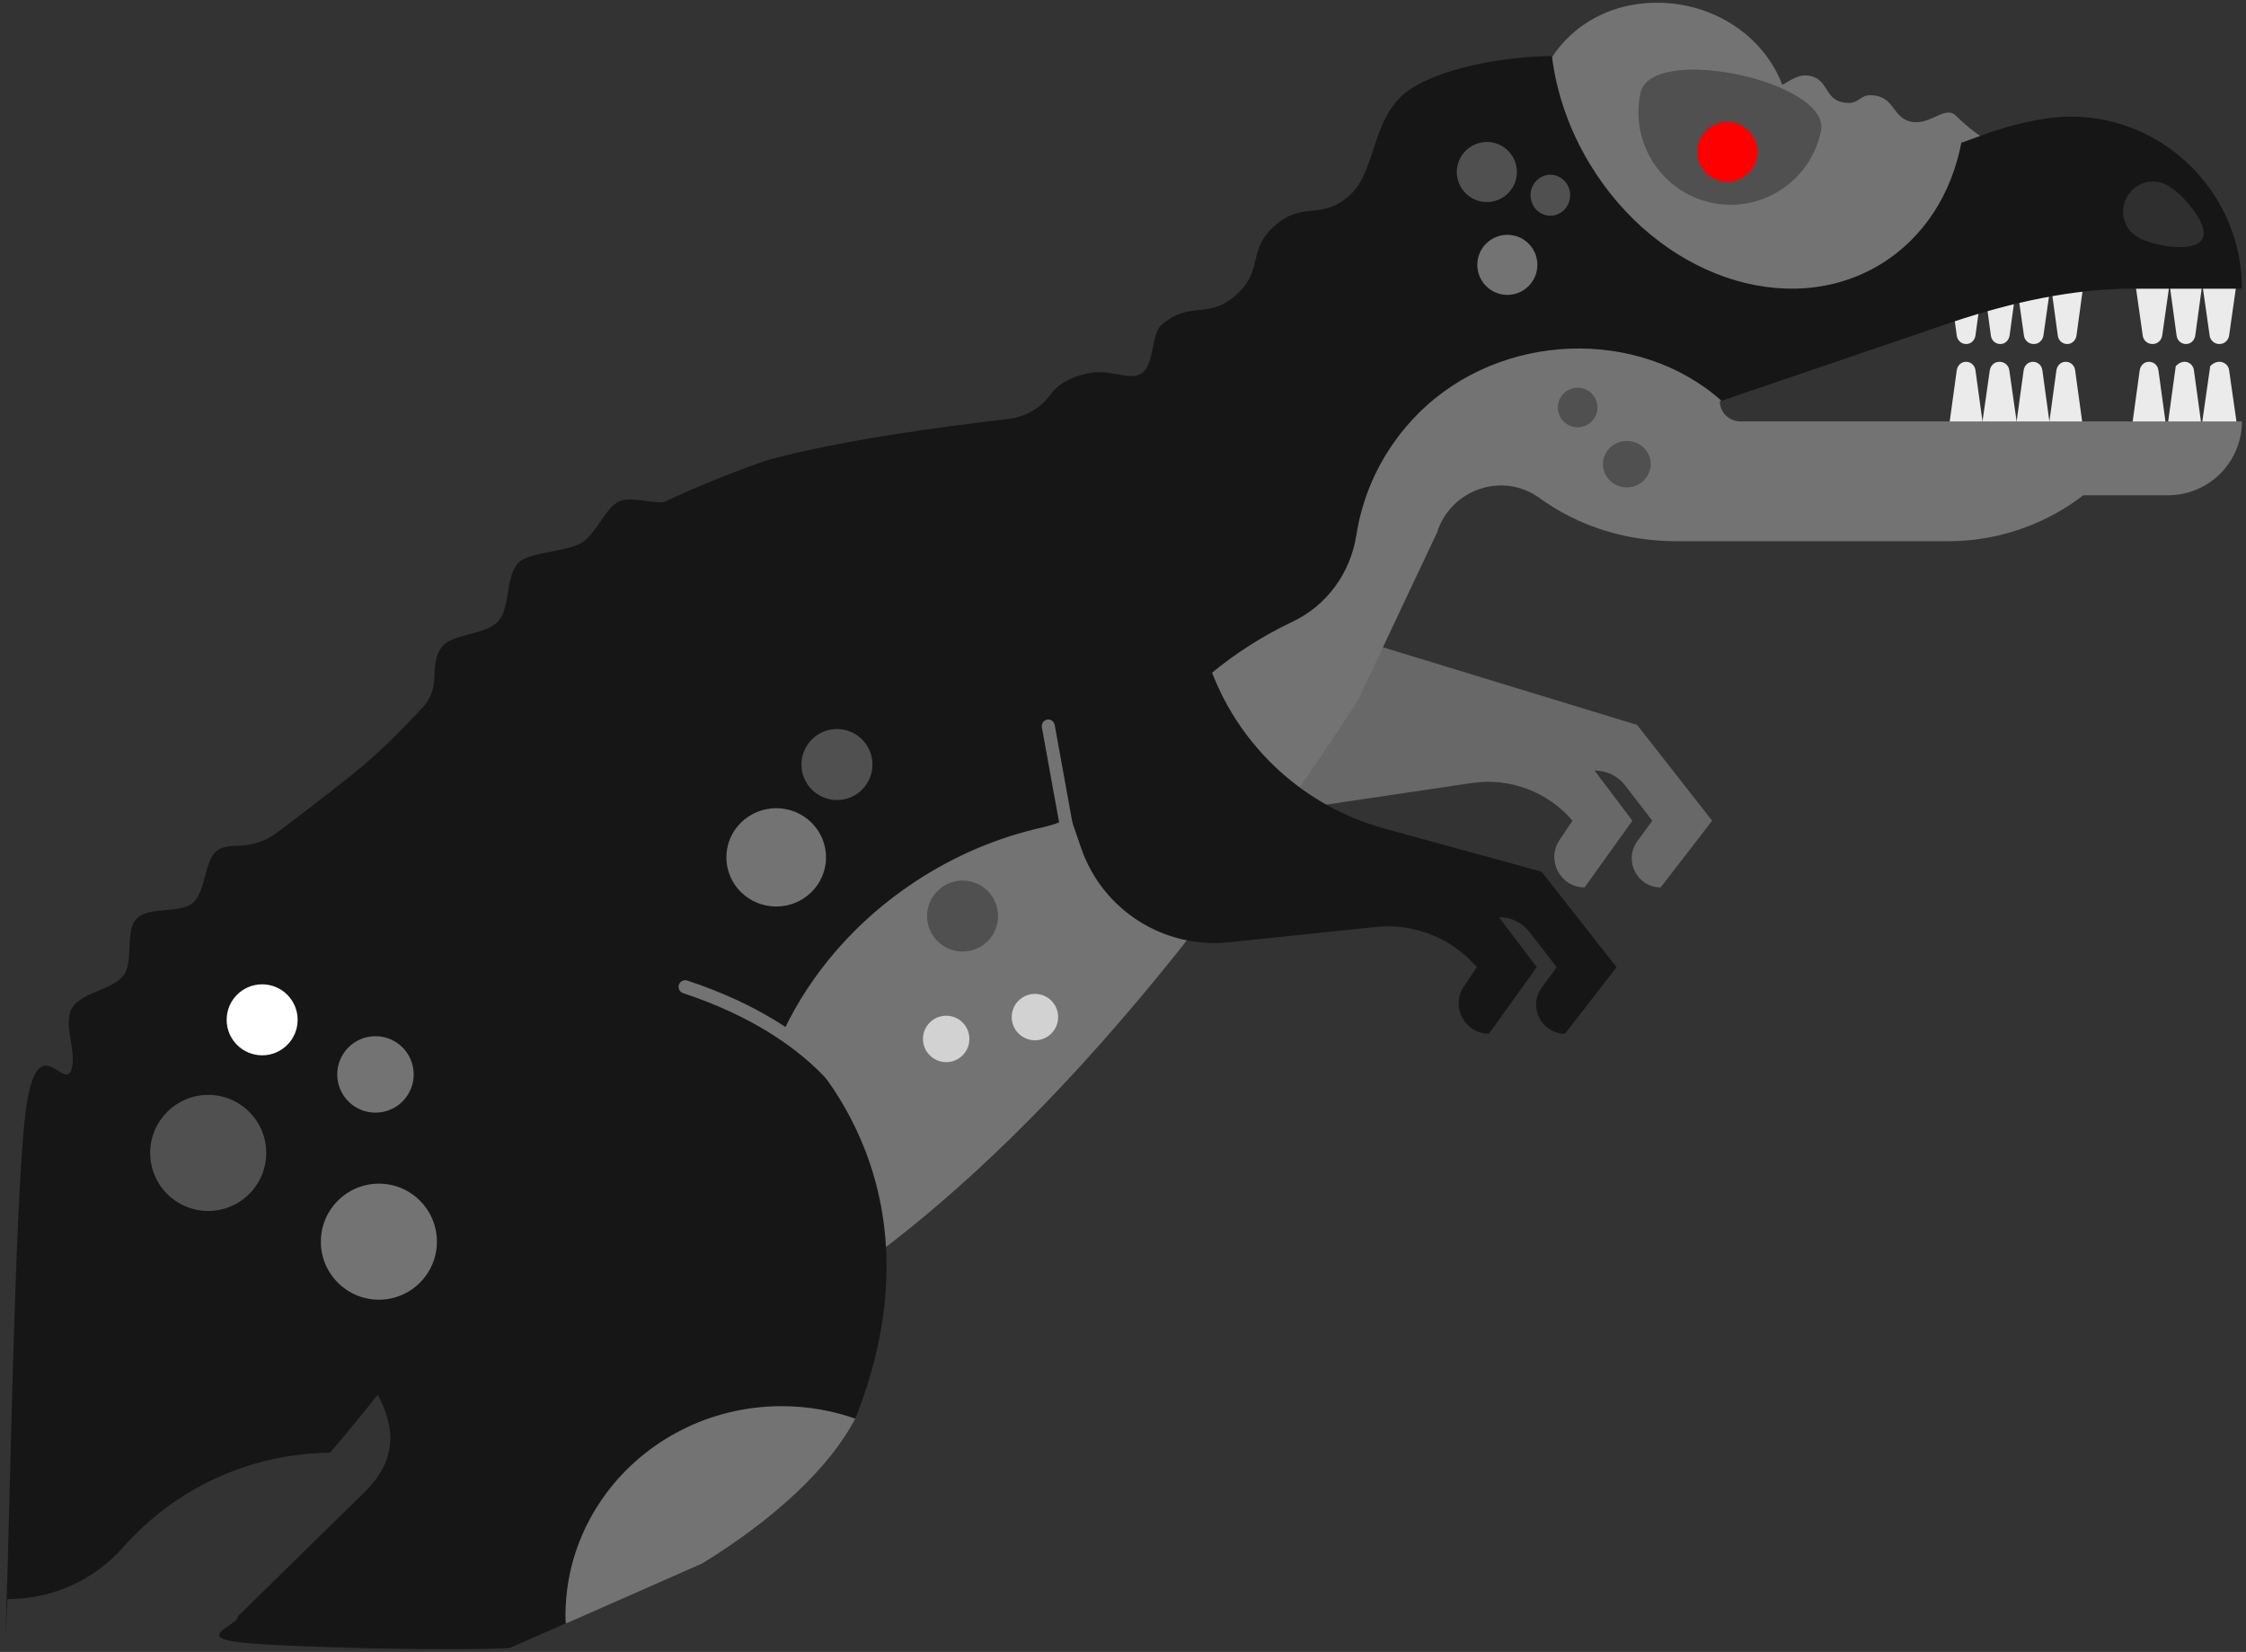 <?xml version="1.0" encoding="UTF-8"?> <svg xmlns="http://www.w3.org/2000/svg" xmlns:xlink="http://www.w3.org/1999/xlink" width="1645" height="1210" xml:space="preserve" overflow="hidden"><rect width="100%" height="100%" fill="#333333" stroke="none"/> <defs> <clipPath id="clip0"> <rect x="1517" y="614" width="1645" height="1210"></rect> </clipPath> </defs> <g clip-path="url(#clip0)" transform="translate(-1517 -614)"> <path d="M369.125 231.796 406.773 121.679C409.318 114.235 407.849 105.995 402.889 99.896L325.231 4.419C318.679-3.637 305.71-0.071 304.168 10.208L289.115 110.475 54.941 181.99 0 252.148 37.697 301C55.032 301 65.03 281.254 54.803 267.214L43.83 252.148 63.715 226.351C69.072 219.402 77.358 215.359 86.117 215.423L58.44 252.148 93.388 301C111.159 301 121.719 281.088 111.785 266.305L102.271 252.148C120.458 230.865 148.264 220.438 175.909 224.536L340.95 249.004C353.246 250.826 365.093 243.591 369.125 231.796Z" fill="#686868" fill-rule="evenodd" fill-opacity="1" transform="matrix(-1 0 0 1 2771 963)"></path> <path d="M10.665 43.776C7.78 43.067 5.755 40.51 5.345 37.628L0 0 25 0 19.61 37.948C19.033 41.996 14.998 44.839 10.665 43.776Z" fill="#EBEBEB" fill-rule="evenodd" fill-opacity="1" transform="matrix(-1 0 0 1 3155 822)"></path> <path d="M10.665 43.776C7.78 43.067 5.755 40.51 5.345 37.628L0 0 25 0 19.61 37.948C19.033 41.996 14.998 44.839 10.665 43.776Z" fill="#EBEBEB" fill-rule="evenodd" fill-opacity="1" transform="matrix(-1 0 0 1 3106 822)"></path> <path d="M5.393 6.014C6.185 0.467 13.553-2.799 19.215 3.236L25 43.715C25 43.715 22.125 51 12.375 51 2.625 51 0 43.715 0 43.715L5.393 6.014Z" fill="#EBEBEB" fill-rule="evenodd" fill-opacity="1" transform="matrix(-1 0 0 1 3155 879)"></path> <path d="M10.238 43.776C7.469 43.067 5.525 40.51 5.131 37.628L0 0 24 0 18.825 37.948C18.271 41.996 14.398 44.839 10.238 43.776Z" fill="#EBEBEB" fill-rule="evenodd" fill-opacity="1" transform="matrix(-1 0 0 1 3130 822)"></path> <path d="M10.238 43.776C7.469 43.067 5.525 40.51 5.131 37.628L0 0 24 0 18.825 37.948C18.274 41.996 14.4 44.839 10.238 43.776Z" fill="#EBEBEB" fill-rule="evenodd" fill-opacity="1" transform="matrix(-1 0 0 1 3043 822)"></path> <path d="M10.239 43.776C7.469 43.067 5.525 40.51 5.131 37.628L0 0 24 0 18.826 37.948C18.274 41.996 14.4 44.839 10.239 43.776Z" fill="#EBEBEB" fill-rule="evenodd" fill-opacity="1" transform="matrix(-1 0 0 1 2994 822)"></path> <path d="M10.239 43.776C7.469 43.067 5.525 40.51 5.131 37.628L0 0 24 0 18.826 37.948C18.271 41.996 14.398 44.839 10.239 43.776Z" fill="#EBEBEB" fill-rule="evenodd" fill-opacity="1" transform="matrix(-1 0 0 1 2969 822)"></path> <path d="M10.665 43.776C7.78 43.067 5.755 40.51 5.345 37.628L0 0 25 0 19.61 37.948C19.035 41.996 15 44.839 10.665 43.776Z" fill="#EBEBEB" fill-rule="evenodd" fill-opacity="1" transform="matrix(-1 0 0 1 3019 822)"></path> <path d="M5.177 6.014C5.938 0.467 13.011-2.799 18.447 3.236L24 43.715C24 43.715 21.72 51 11.88 51 2.04 51 0 43.715 0 43.715L5.177 6.014Z" fill="#EBEBEB" fill-rule="evenodd" fill-opacity="1" transform="matrix(-1 0 0 1 3129 879)"></path> <path d="M13.762 0.223C16.531 0.928 18.475 3.468 18.869 6.331L24 43.714C24 43.714 21.96 51 12 51 2.04 51 0 43.714 0 43.714L5.174 6.013C5.729 1.989 9.603-0.833 13.762 0.223Z" fill="#EBEBEB" fill-rule="evenodd" fill-opacity="1" transform="matrix(-1 0 0 1 3042 879)"></path> <path d="M13.762 0.223C16.531 0.928 18.476 3.468 18.869 6.331L24 43.714C24 43.714 21.96 51 11.76 51 1.56 51 0 43.714 0 43.714L5.174 6.013C5.729 1.989 9.602-0.833 13.762 0.223Z" fill="#EBEBEB" fill-rule="evenodd" fill-opacity="1" transform="matrix(-1 0 0 1 3018 879)"></path> <path d="M14.335 0.223C17.22 0.928 19.245 3.468 19.655 6.331L25 43.714C25 43.714 22.875 51 12.125 51 1.375 51 0 43.714 0 43.714L5.39 6.013C5.968 1.989 10.002-0.833 14.335 0.223Z" fill="#EBEBEB" fill-rule="evenodd" fill-opacity="1" transform="matrix(-1 0 0 1 2994 879)"></path> <path d="M13.762 0.223C16.531 0.928 18.476 3.468 18.869 6.331L24 43.714C24 43.714 21.601 51 11.64 51 1.68 51 0 43.714 0 43.714L5.174 6.013C5.729 1.989 9.602-0.833 13.762 0.223Z" fill="#EBEBEB" fill-rule="evenodd" fill-opacity="1" transform="matrix(-1 0 0 1 2969 879)"></path> <path d="M13.762 0.223C16.531 0.928 18.476 3.468 18.869 6.331L24 43.714C24 43.714 21.84 51 11.76 51 1.68 51 0 43.714 0 43.714L5.174 6.013C5.729 1.989 9.602-0.833 13.762 0.223Z" fill="#EBEBEB" fill-rule="evenodd" fill-opacity="1" transform="matrix(-1 0 0 1 3103 879)"></path> <path d="M247.387 0C204.971 0 168.915 25.127 155.601 60.165 149.38 56.72 143.625 52.07 135.504 53.53 121.951 55.963 124.734 70.562 111.181 72.995 97.634 75.428 100.406 65.696 86.859 68.129 73.314 70.562 74.277 84.85 60.731 87.28 47.186 89.713 36.178 75.032 28.485 82.728 19.87 91.346 10.634 98.094 1.642 103.366-1.629 105.283 0.402 110.308 4.097 109.463 4.097 109.463 35.922 185.057 66.265 205.52 123.989 244.451 199.834 239.592 248.521 206.17 266.033 193.194 339 139.747 339 90.028 339.003 40.306 301.121 0 247.387 0Z" fill="#737373" fill-rule="evenodd" fill-opacity="1" transform="matrix(-1 0 0 1 2978 616)"></path> <path d="M995.872 393.977C966.573 374.625 917.823 356.926 886.138 349.782 857.706 343.375 835.1 321.21 819.909 296.487 794.333 254.863 644.551 69.614 619.274 44.311 559.461-15.56 375.784-18.734 380.917 59.339L382.358 59.831C382.358 68.067 375.882 74.284 367.752 74.674 367.496 74.686 367.245 74.713 366.987 74.711L365.753 74.696 0 74.696C0 104.552 24.181 128.757 54.008 128.757L116.106 128.757C125.166 135.72 134.881 141.655 145.066 146.524 166.837 156.934 190.777 162.44 215.186 162.44L413.932 162.44C423.068 162.44 431.748 161.772 440.036 160.595 470.217 156.308 494.902 144.857 514.746 130.592 541.637 111.265 579.634 124.545 589.534 156.166L647.682 279.426C812.276 532.733 953.395 661.615 1061.5 726 1135.47 610.406 1108.72 468.523 995.872 393.977Z" fill="#737373" fill-rule="evenodd" fill-opacity="1" transform="matrix(-1 0 0 1 3159 848)"></path> <path d="M225 160.243C225 162.15 219.813 171.98 212.048 177L130.413 141.005 112.635 133.18C58.722 99.972 18.622 62.266 0.289 26.441-3.748-5.715 35.533 0.479 54.452 0.479 107.173 0.479 167.102 30.288 195.819 68.949 214.641 94.306 225 126.543 225 160.243Z" fill="#737373" fill-rule="evenodd" fill-opacity="1" transform="matrix(-1 0 0 1 2144 1626)"></path> <path d="M1637.12 1130.29C1634.93 1071.05 1631.23 839.29 1623.4 774.836 1615.56 710.382 1595.87 756.726 1590.13 743.563 1584.73 731.176 1596.19 710.077 1589.52 697.848 1582.9 685.704 1559.16 684.191 1551.24 673.1 1544.04 663.029 1550.71 640.936 1541.86 631.808 1533.06 622.724 1510.42 628.41 1500.9 620.449 1490.89 612.071 1492.65 588.95 1482.91 582.024 1479.06 579.289 1474.04 578.548 1468.71 578.538 1457.93 578.514 1447.41 575.276 1438.85 568.723 1422.02 555.849 1403.84 542.206 1383.75 526.143 1365.96 511.911 1349.04 495.08 1332.49 477.268 1327.14 471.509 1324.09 463.984 1323.92 456.125 1323.73 447.674 1323.2 438.968 1318.5 432.98 1310.43 422.734 1286.63 424.588 1277 413.942 1267.93 403.922 1272.07 380.27 1261.85 370.803 1253.07 362.665 1223.19 363.522 1213.33 354.699 1203.48 345.875 1198.26 331.239 1188.86 326.384 1180.41 322.019 1160.78 328.801 1154.75 326.384 1135.26 316.64 1089.3 298.593 1078.17 295.57 1024.56 281 945.134 270.673 903.967 265.945 891.44 264.508 879.764 258.191 872.497 247.889 868.231 241.842 860.072 235.555 844.539 232.322 828.304 228.941 815.02 238.437 805.976 232.493 796.258 226.108 799.072 203.878 791.208 196.979 770.459 178.779 757.608 193.43 736.859 175.232 716.11 157.035 728.963 142.382 708.214 124.182 687.467 105.984 674.617 120.635 653.87 102.44 633.126 84.245 638.278 43.798 609.044 24.31 586.775 9.464 543.52 0.519 505.362 0 502.097 26.643 492.915 53.859 477.465 79.333 427.93 161.011 332.748 193.856 264.87 152.696 232.8 133.249 212.604 100.747 205.415 63.265 205.155 63.275 204.879 63.29 204.636 63.29L188.401 57.384C175.221 52.59 161.364 48.929 147.139 46.393 70.336 32.7 0 92.457 0 170.472L87.703 170.472C132.497 171.873 177.45 182.833 219.776 197.557L381.121 252.568C441.916 198.412 543.23 201.888 603.075 261.728 628.365 287.017 643.555 318.474 648.584 350.923 652.874 378.604 670.107 402.451 695.422 414.444L697.171 415.279C718.183 425.406 737.266 437.745 754.258 451.752 732.99 506.732 686.737 549.8 627.902 565.939L512.975 597.464 458.005 667.433 495.719 716.155C513.063 716.155 523.066 696.462 512.834 682.459L501.856 667.433 521.75 641.706C527.11 634.773 535.4 630.744 544.163 630.807L516.474 667.433 551.438 716.155C569.217 716.155 579.783 696.296 569.843 681.553L560.325 667.433C578.633 646.076 606.259 635.068 634.239 637.981L741.911 649.197C789.647 654.169 834.509 625.577 850.156 580.207L857.826 557.973C864.681 561.12 871.9 563.59 879.398 565.279 911.1 572.419 942.539 585.52 971.854 604.865 1015.45 633.633 1048.07 672.043 1068.13 714.133 1042.92 736.292 950.272 833.484 1015.55 998.144 1032.39 992.232 1050.55 988.999 1069.49 988.999 1122.31 988.999 1169.05 1014.09 1197.83 1052.61 1216.69 1077.87 1227.84 1108.9 1227.84 1142.47 1227.84 1144.37 1227.77 1146.25 1227.69 1148.13L1268.78 1166.14C1308.6 1168.44 1433.41 1165.82 1466.58 1161.96 1499.76 1158.1 1467.04 1149.2 1467.83 1142.97L1375.29 1052.24C1350.79 1028.22 1352.48 1004.88 1365.34 980.604 1376.95 995.313 1388.64 1009.48 1400.39 1023.12 1460.7 1023.7 1514.77 1050.38 1551.84 1092.4 1573.3 1116.73 1604.11 1130.38 1636.55 1130.29 1636.74 1130.29 1639.31 1189.53 1637.12 1130.29Z" fill="#161616" fill-rule="evenodd" fill-opacity="1" transform="matrix(-1 0 0 1 3159 655)"></path> <path d="M4.784 84C4.49 84 4.197 83.974 3.898 83.915 1.305 83.417-0.403 80.865 0.082 78.215L13.529 3.988C14.016 1.336 16.511-0.415 19.102 0.085 21.695 0.584 23.403 3.136 22.918 5.785L9.471 80.012C9.042 82.362 7.036 84 4.784 84Z" fill="#737373" fill-rule="evenodd" fill-opacity="1" transform="matrix(-1 0 0 1 2303 1141)"></path> <path d="M4.889 102C4.257 102 3.616 101.876 3.002 101.622 0.514 100.584-0.66 97.75 0.377 95.28 1.412 92.817 26.889 34.559 130.558 0.252 133.117-0.6 135.893 0.779 136.747 3.324 137.603 5.87 136.216 8.621 133.652 9.469 34.58 42.253 9.647 98.467 9.407 99.03 8.612 100.881 6.797 102 4.889 102Z" fill="#737373" fill-rule="evenodd" fill-opacity="1" transform="matrix(-1 0 0 1 2151 1332)"></path> <path d="M29 15C29 23.284 22.508 30 14.5 30 6.492 30 0 23.284 0 15 0 6.716 6.492 0 14.5 0 22.508 0 29 6.716 29 15Z" fill="#505050" fill-rule="evenodd" fill-opacity="1" transform="matrix(-1 0 0 1 2667 742)"></path> <path d="M44 22C44 34.15 34.15 44 22 44 9.85 44 0 34.15 0 22 0 9.85 9.85 0 22 0 34.15 0 44 9.85 44 22Z" fill="#737373" fill-rule="evenodd" fill-opacity="1" transform="matrix(-1 0 0 1 2643 786)"></path> <path d="M44 22C44 34.15 34.15 44 22 44 9.85 44 0 34.15 0 22 0 9.85 9.85 0 22 0 34.15 0 44 9.85 44 22Z" fill="#505050" fill-rule="evenodd" fill-opacity="1" transform="matrix(-1 0 0 1 2628 718)"></path> <path d="M29 14.5C29 22.508 22.508 29 14.5 29 6.492 29 0 22.508 0 14.5 0 6.492 6.492 0 14.5 0 22.508 0 29 6.492 29 14.5Z" fill="#505050" fill-rule="evenodd" fill-opacity="1" transform="matrix(-1 0 0 1 2687 898)"></path> <path d="M35 17C35 26.389 27.165 34 17.5 34 7.835 34 0 26.389 0 17 0 7.611 7.835 0 17.5 0 27.165 0 35 7.611 35 17Z" fill="#505050" fill-rule="evenodd" fill-opacity="1" transform="matrix(-1 0 0 1 2726 937)"></path> <path d="M52 26C52 40.359 40.36 52 26 52 11.641 52 0 40.36 0 26 0 11.641 11.641 0 26 0 40.36 0 52 11.641 52 26Z" fill="#505050" fill-rule="evenodd" fill-opacity="1" transform="matrix(-1 0 0 1 2248 1259)"></path> <path d="M34 17C34 26.389 26.389 34 17 34 7.611 34 0 26.388 0 17 0 7.611 7.611 0 17 0 26.389 0 34 7.611 34 17Z" fill="#D2D2D2" fill-rule="evenodd" fill-opacity="1" transform="matrix(-1 0 0 1 2227 1358)"></path> <path d="M34 17C34 26.389 26.389 34 17 34 7.611 34 0 26.389 0 17 0 7.611 7.611 0 17 0 26.389 0 34 7.611 34 17Z" fill="#D2D2D2" fill-rule="evenodd" fill-opacity="1" transform="matrix(-1 0 0 1 2292 1342)"></path> <path d="M52 26C52 40.359 40.359 52 26 52 11.641 52 0 40.359 0 26 0 11.641 11.641 0 26 0 40.359 0 52 11.641 52 26Z" fill="#505050" fill-rule="evenodd" fill-opacity="1" transform="matrix(-1 0 0 1 2156 1148)"></path> <path d="M73 36C73 55.883 56.658 72.001 36.5 72.001 16.342 72.001 0 55.883 0 36 0 16.118 16.342 0 36.5 0 56.658 0 73 16.118 73 36Z" fill="#737373" fill-rule="evenodd" fill-opacity="1" transform="matrix(-1 0 0 1 2122 1206)"></path> <path d="M85 42.5C85 65.973 65.972 85.001 42.5 85.001 19.028 85.001 0 65.973 0 42.5 0 19.028 19.028 0 42.5 0 65.972 0 85 19.028 85 42.5Z" fill="#505050" fill-rule="evenodd" fill-opacity="1" transform="matrix(-1 0 0 1 1712 1416)"></path> <path d="M56 28C56 43.464 43.464 56 28 56 12.536 56 0 43.464 0 28 0 12.536 12.536 0 28 0 43.464 0 56 12.536 56 28Z" fill="#737373" fill-rule="evenodd" fill-opacity="1" transform="matrix(-1 0 0 1 1820 1373)"></path> <path d="M85 42.5C85 65.973 65.972 85.001 42.5 85.001 19.028 85.001 0 65.973 0 42.5 0 19.028 19.028 0 42.5 0 65.972 0 85 19.028 85 42.5Z" fill="#737373" fill-rule="evenodd" fill-opacity="1" transform="matrix(-1 0 0 1 1837 1481)"></path> <path d="M52 26C52 40.359 40.359 52 26 52 11.641 52 0 40.359 0 26 0 11.641 11.641 0 26 0 40.359 0 52 11.641 52 26Z" fill="#FFFFFF" fill-rule="evenodd" fill-opacity="1" transform="matrix(-1 0 0 1 1735 1335)"></path> <path d="M1.042 42.14C-4.873 31.592 15.85 8.721 26.394 2.804 36.938-3.114 50.282 0.641 56.197 11.188 62.113 21.736 58.359 35.084 47.816 41.001 37.272 46.918 6.958 52.687 1.042 42.14Z" fill="#2F2F2F" fill-rule="evenodd" fill-opacity="1" transform="matrix(-1 0 0 1 3131 747)"></path> <path d="M0.325 45.213C-7.396 8.576 124.803-19.487 132.524 17.151 140.245 53.788 116.91 89.77 80.404 97.519 43.898 105.268 8.046 81.851 0.325 45.213Z" fill="#505050" fill-rule="evenodd" fill-opacity="1" transform="matrix(-1 0 0 1 2851 665)"></path> <path d="M44 22C44 34.15 34.15 44 22 44 9.85 44 0 34.15 0 22 0 9.85 9.85 0 22 0 34.15 0 44 9.85 44 22Z" fill="#FF0000" fill-rule="evenodd" fill-opacity="1" transform="matrix(-1 0 0 1 2804 703)"></path> </g> </svg> 